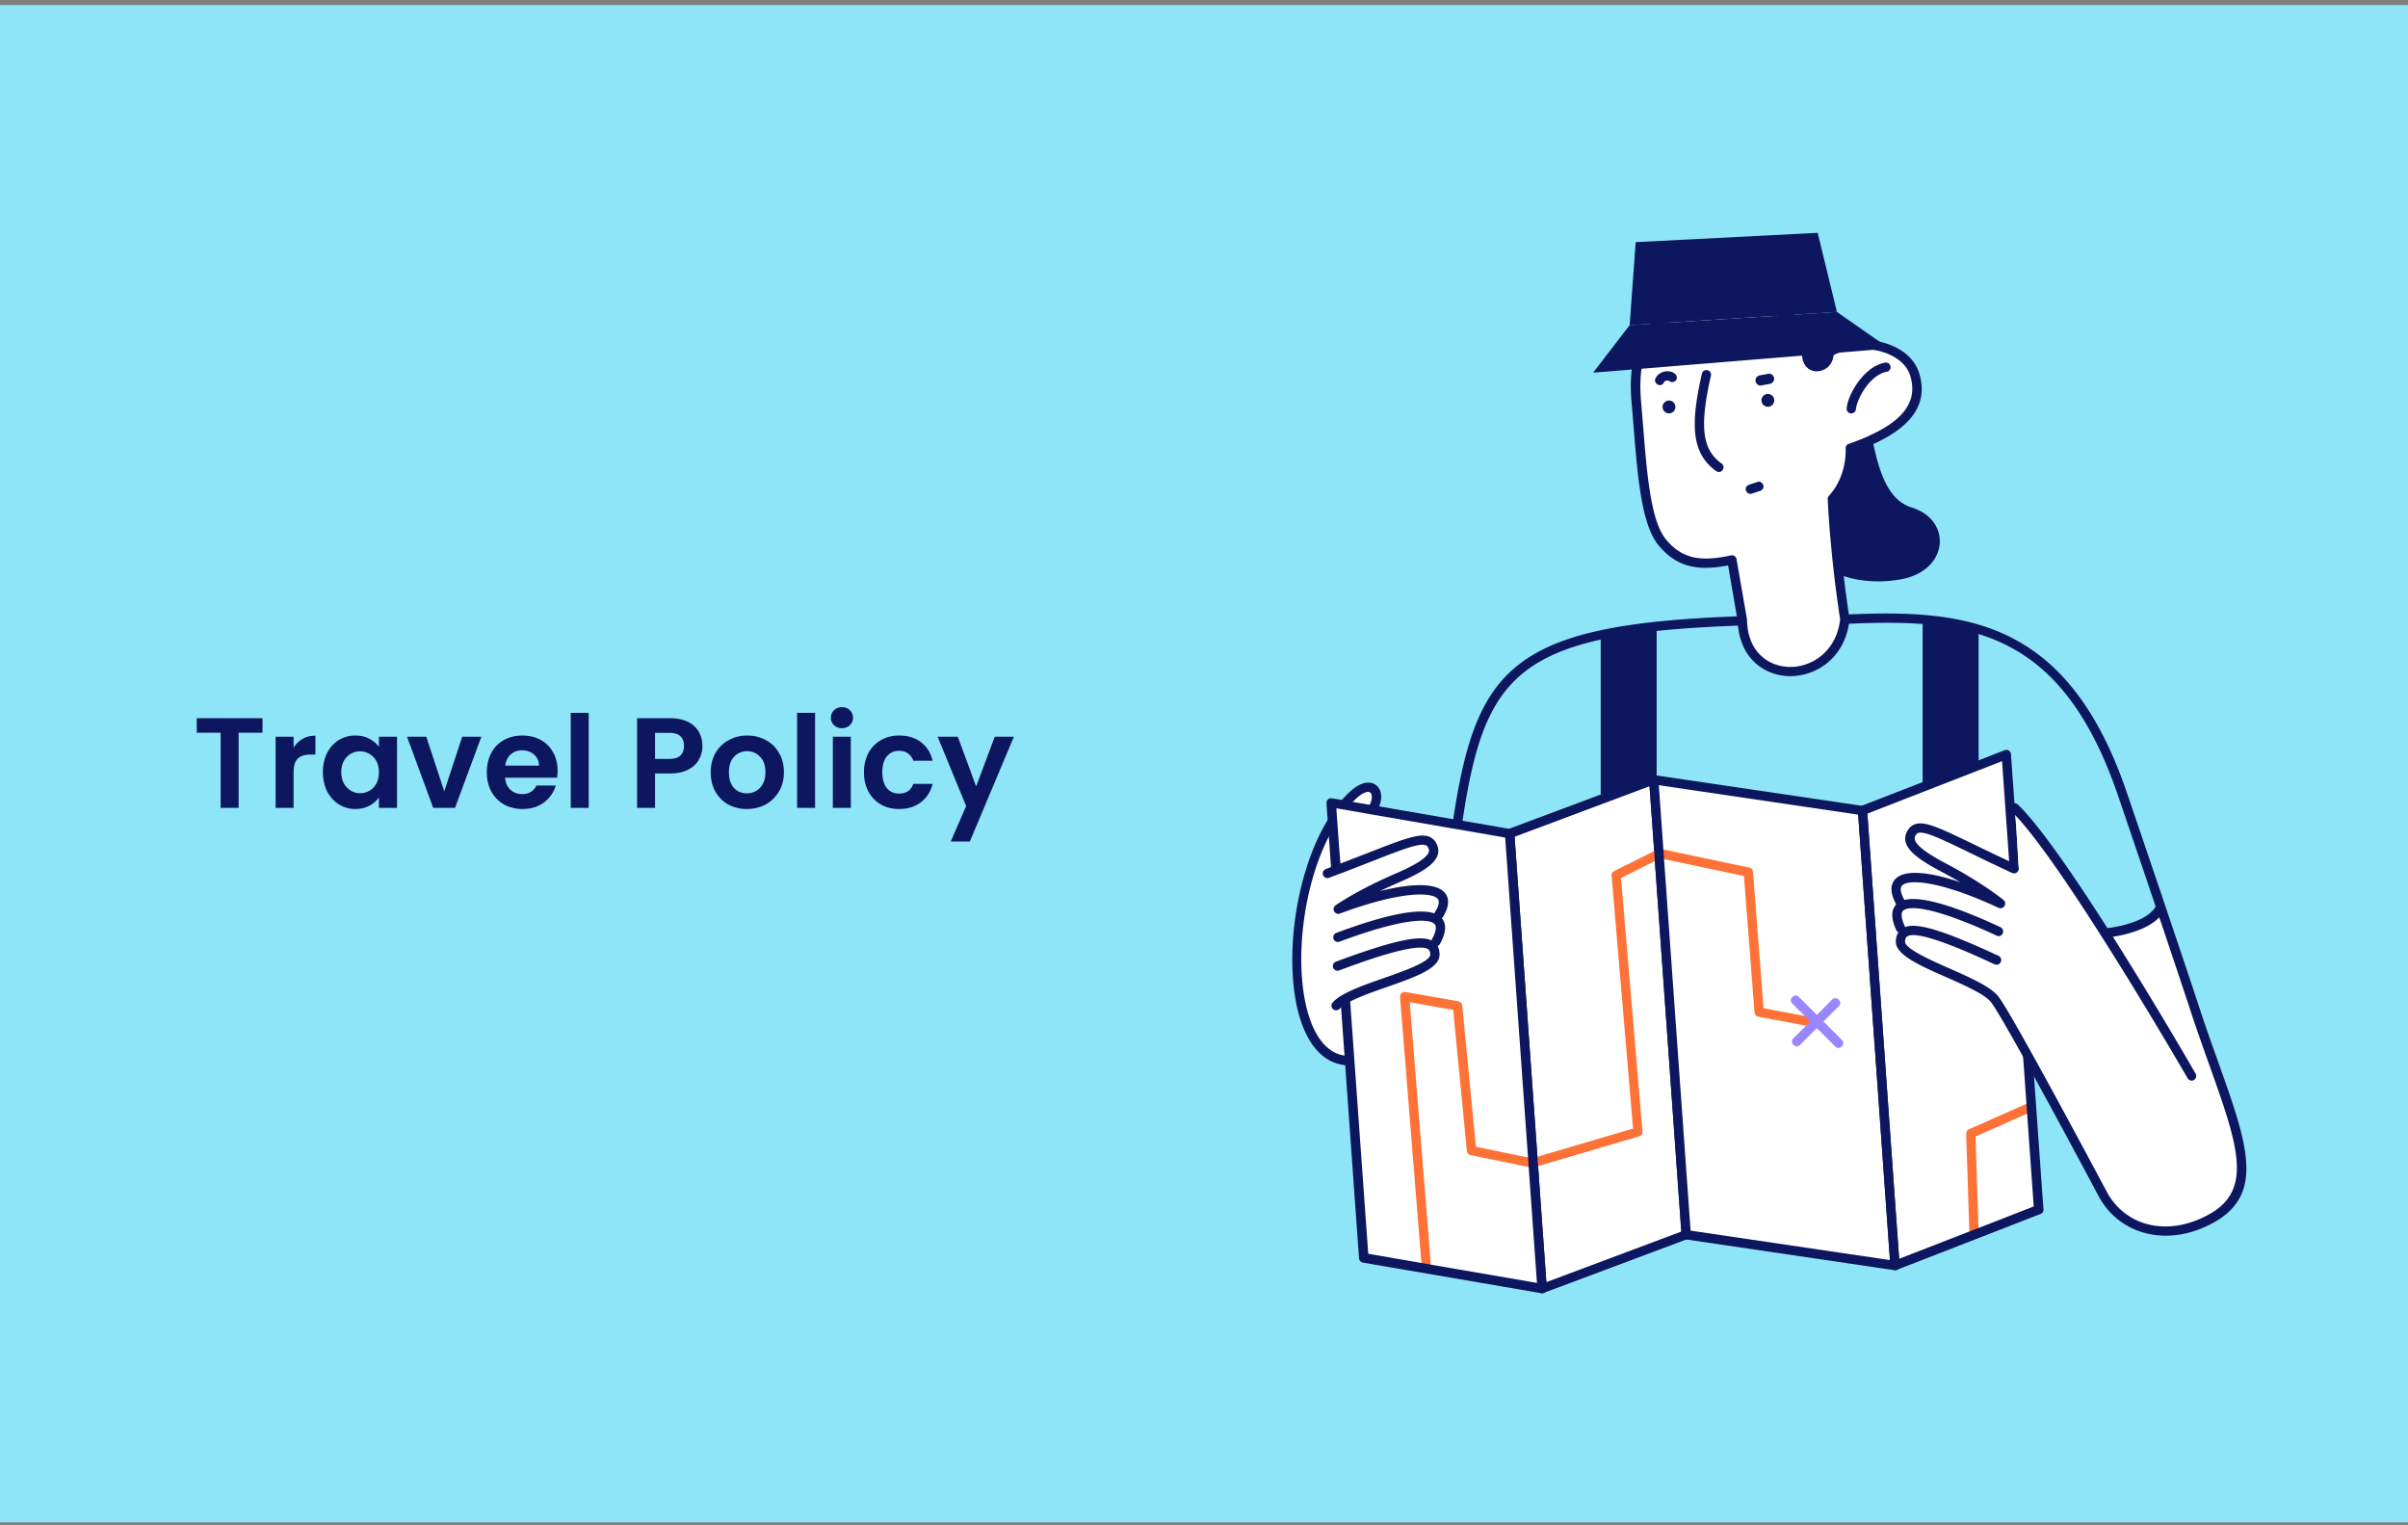 <svg xmlns="http://www.w3.org/2000/svg" width="300" height="190" fill="none"><rect width="100%" height="100%" fill="#808080" stroke="none"/><path fill="#8FE5F8" d="M0 .629h300v189H0z"/><path fill="#0D1760" d="M32.704 89.46v1.809h-2.976v9.36h-2.24v-9.36h-2.976V89.46h8.192Zm3.874 3.68a3.17 3.17 0 0 1 1.12-1.103c.47-.267 1.003-.4 1.6-.4v2.352h-.592c-.704 0-1.237.165-1.6.496-.352.33-.528.907-.528 1.728v4.416h-2.24v-8.864h2.24v1.376Zm3.653 3.025c0-.896.176-1.69.528-2.384.363-.693.848-1.227 1.456-1.6a3.918 3.918 0 0 1 2.064-.56c.661 0 1.237.133 1.728.4.502.267.901.603 1.2 1.008v-1.264h2.256v8.864h-2.256v-1.296c-.288.416-.688.763-1.2 1.04-.501.267-1.082.4-1.744.4-.746 0-1.43-.192-2.048-.576-.608-.384-1.093-.923-1.456-1.616-.352-.704-.528-1.51-.528-2.416Zm6.976.032c0-.544-.107-1.008-.32-1.392a2.189 2.189 0 0 0-.864-.896 2.265 2.265 0 0 0-1.168-.32c-.416 0-.8.101-1.152.304-.352.203-.64.501-.864.896-.213.384-.32.843-.32 1.376 0 .533.107 1.003.32 1.408.224.395.512.699.864.912.363.213.747.32 1.152.32a2.35 2.35 0 0 0 1.168-.304c.363-.213.65-.512.864-.896.213-.395.32-.864.32-1.408Zm8.14 2.368 2.24-6.8h2.384l-3.28 8.864h-2.72l-3.264-8.864h2.4l2.24 6.8Zm14.122-2.56c0 .32-.021.608-.064.864h-6.48c.053.64.277 1.141.672 1.504s.88.544 1.456.544c.832 0 1.424-.357 1.776-1.072h2.416a4.079 4.079 0 0 1-1.472 2.112c-.725.544-1.616.816-2.672.816-.853 0-1.621-.187-2.304-.56a4.123 4.123 0 0 1-1.584-1.616c-.373-.693-.56-1.493-.56-2.4 0-.917.187-1.723.56-2.416a3.907 3.907 0 0 1 1.568-1.6c.672-.373 1.445-.56 2.32-.56.843 0 1.595.181 2.256.544a3.75 3.75 0 0 1 1.552 1.552c.373.661.56 1.424.56 2.288Zm-2.32-.64c-.01-.576-.219-1.035-.624-1.376-.405-.352-.901-.528-1.488-.528-.555 0-1.024.17-1.408.512-.373.33-.603.795-.688 1.392h4.208Zm6.195-6.576v11.84h-2.24v-11.84h2.24Zm14.17 4.128c0 .597-.144 1.157-.432 1.68-.278.523-.72.944-1.328 1.264-.598.32-1.355.48-2.272.48H81.61v4.288h-2.24V89.461h4.112c.864 0 1.6.15 2.208.448.608.299 1.061.71 1.36 1.232.309.523.464 1.115.464 1.776Zm-4.128 1.616c.618 0 1.077-.139 1.376-.416.298-.288.448-.688.448-1.2 0-1.088-.608-1.632-1.824-1.632H81.61v3.248h1.776Zm9.654 6.24c-.853 0-1.621-.187-2.304-.56a4.202 4.202 0 0 1-1.616-1.616c-.384-.693-.576-1.493-.576-2.4 0-.907.197-1.707.592-2.4a4.168 4.168 0 0 1 1.648-1.6c.693-.384 1.467-.576 2.32-.576.853 0 1.627.192 2.32.576a4.061 4.061 0 0 1 1.632 1.6c.405.693.608 1.493.608 2.4 0 .907-.208 1.707-.624 2.4a4.253 4.253 0 0 1-1.664 1.616c-.693.373-1.472.56-2.336.56Zm0-1.952c.405 0 .784-.096 1.136-.288.363-.203.65-.501.864-.896.213-.395.32-.875.32-1.44 0-.843-.224-1.488-.672-1.936a2.145 2.145 0 0 0-1.616-.688c-.64 0-1.179.23-1.616.688-.427.448-.64 1.093-.64 1.936s.208 1.493.624 1.952c.427.448.96.672 1.6.672Zm8.507-10.032v11.84h-2.24v-11.84h2.24Zm3.349 1.92c-.394 0-.725-.123-.992-.368a1.283 1.283 0 0 1-.384-.944c0-.373.128-.683.384-.928.267-.256.598-.384.992-.384.395 0 .72.128.976.384.267.245.4.555.4.928s-.133.688-.4.944c-.256.245-.581.368-.976.368ZM106 91.765v8.864h-2.24v-8.864H106Zm1.637 4.432c0-.917.187-1.717.56-2.4a3.942 3.942 0 0 1 1.552-1.6c.662-.384 1.419-.576 2.272-.576 1.099 0 2.006.277 2.72.832.726.544 1.211 1.312 1.456 2.304h-2.416a1.705 1.705 0 0 0-.656-.896c-.298-.224-.672-.336-1.12-.336-.64 0-1.146.235-1.52.704-.373.459-.56 1.115-.56 1.968 0 .843.187 1.499.56 1.968.374.459.88.688 1.52.688.907 0 1.499-.405 1.776-1.216h2.416c-.245.96-.73 1.723-1.456 2.288-.725.565-1.632.848-2.72.848-.853 0-1.61-.187-2.272-.56a4.08 4.08 0 0 1-1.552-1.6c-.373-.693-.56-1.499-.56-2.416Zm18.681-4.432-5.488 13.056h-2.384l1.92-4.416-3.552-8.64h2.512l2.288 6.192 2.32-6.192h2.384Zm50.912 47.881h-.049a.592.592 0 0 1-.533-.629c.012-.134 1.199-13.633 4.068-34.614 2.894-21.163 6.853-26.636 36.334-27.653a.574.574 0 0 1 .605.557.59.59 0 0 1-.557.605c-28.791.993-32.386 5.933-35.219 26.648-2.87 20.957-4.056 34.432-4.068 34.566a.58.58 0 0 1-.581.52Z"/><path fill="#0D1760" d="M206.395 78.603h-6.973v20.352h6.973V78.602Zm33.9-1.743h-.763v22.094h6.974V78.917c-2.058-.702-4.165-1.295-6.211-2.058Z"/><path fill="#fff" d="m188.09 103.846 17.942-6.72 4.044 56.673-17.943 6.72-4.043-56.673Z"/><path fill="#0D1760" d="m210.657 153.751-.036-.46-2.276-31.854-1.029-14.419-.085-1.211-.569-8.003-.049-.593-.012-.133a.615.615 0 0 0-.206-.412c-.024-.012-.036-.024-.06-.036a.531.531 0 0 0-.23-.085.46.46 0 0 0-.182 0h-.024c-.012 0-.024 0-.036.012-.012 0-.037.012-.049.012l-6.307 2.361-2.192.823-9.286 3.475-.145.061a.553.553 0 0 0-.363.448c-.013.048-.013.097-.013.145l.037.448 2.845 39.832.085 1.211.339 4.722.69 9.709.048.594.012.145a.57.57 0 0 0 .267.448c.06.036.145.072.218.085.012 0 .036 0 .048.012h.048c.037 0 .073 0 .097-.012.012 0 .025 0 .037-.013.024-.012.048-.012.072-.024l17.785-6.659.146-.048a.585.585 0 0 0 .375-.46v-.121Zm-19.032-8.487-.085-1.187-2.845-39.844 9.02-3.378 5.109-1.913 2.675-1.005.073 1.005.509 7.071.084 1.259 3.294 46.14-16.805 6.295-.69-9.588-.339-4.855Z"/><path fill="#fff" d="m232.038 100.964-26.006-3.838 4.044 56.673 26.006 3.838-4.044-56.673Z"/><path fill="#fff" d="m232.038 100.964 17.919-6.973L254 150.664l-17.918 6.973-4.044-56.673Z"/><path fill="#FF7237" d="M245.925 153.787a.576.576 0 0 1-.581-.557l-.388-12.01a.575.575 0 0 1 .339-.545l6.974-3.099a.572.572 0 0 1 .763.291c.133.29 0 .641-.291.762l-6.622 2.942.375 11.623a.59.59 0 0 1-.557.605c0-.012 0-.012-.012-.012Z"/><path fill="#fff" d="m192.133 160.519-4.043-56.673-17.398-3.015c.06-.061.121-.109.169-.169.412-.485.654-1.078.642-1.72-.012-.593-.569-.847-1.017-.738a.782.782 0 0 0-.412.109 4.07 4.07 0 0 0-1.38 1.223 1.251 1.251 0 0 0-.218.908l-2.591-.448.206 2.954c-2.312 3.983-3.717 8.426-4.177 13.015a31.149 31.149 0 0 0 .109 7.046c.291 2.228.775 4.528 2.046 6.417.981 1.453 2.446 2.639 4.129 3.087l1.719 24.142 22.216 3.862Z"/><path fill="#FF7237" d="M177.714 158.436a.58.58 0 0 1-.581-.532l-2.712-33.719a.582.582 0 0 1 .193-.472.575.575 0 0 1 .497-.145l6.586 1.162a.58.58 0 0 1 .472.521l1.707 17.591 6.998 1.441 12.579-3.705-2.675-31.502a.58.58 0 0 1 .315-.569l5.423-2.712a.585.585 0 0 1 .376-.049l11.041 2.325a.577.577 0 0 1 .46.521l1.32 16.998 5.763 1.077a.579.579 0 1 1-.218 1.138l-6.199-1.162a.59.59 0 0 1-.472-.52l-1.319-17.011-10.425-2.191-4.891 2.445 2.676 31.576a.568.568 0 0 1-.412.605l-13.172 3.874a.545.545 0 0 1-.279.012l-7.555-1.549a.568.568 0 0 1-.46-.509l-1.707-17.579-5.412-.957 2.652 32.968a.592.592 0 0 1-.533.629h-.036Z"/><path fill="#9887FF" d="m229.484 129.549-5.376-5.376c-.533-.532-1.356.291-.823.824l5.375 5.375c.533.521 1.356-.302.824-.823Z"/><path fill="#9887FF" d="m228.273 124.5-4.843 4.843c-.533.533.291 1.356.823.823l4.843-4.842c.533-.521-.29-1.344-.823-.824Z"/><path fill="#0D1760" d="m167.871 119.875-.037-.605c-.181.061-.363.133-.556.206v.206l.024.399.036.606c.085-.037.182-.073.279-.109.084-.037.169-.061.266-.097.012 0 .012-.012.024-.012l-.036-.594Zm-.242-3.462c-.146.048-.291.109-.436.157v.206l.46.024-.024-.387Zm-.242-3.39-.013-.182-.048-.654c-.024.013-.061.037-.085.049l-.181.109.024.678a2.462 2.462 0 0 0-.267.181v.025c.097-.037.182-.073.267-.097l.024.617c.109-.036.218-.085.327-.121l-.048-.605Zm-.412-3.572.157.061-.048-.715-.036-.544v-.061l-.049-.605-.024-.315-.012-.121-.073-.969c-.169.255-.29.46-.375.594-.012.012-.024.024-.024.036a46.87 46.87 0 0 0-.073.109l.484.315.012.375c-.169.06-.327.121-.496.182l.036.508.012.097.049.605c.145-.06.302-.109.448-.169l.012.617Zm25.739 51.019-.012-.169-.048-.606-.69-9.588-.339-4.843-.085-1.187-2.845-39.844-.036-.436a.337.337 0 0 0-.037-.157.588.588 0 0 0-.448-.375l-.157-.025-5.824-1.005-1.15-.193-9.225-1.598-.594-.097-.593-.097-2.106-.363-.691-.121-.678-.122-1.222-.205a.55.55 0 0 0-.485.145.581.581 0 0 0-.193.472l.145 1.998.073 1.017.072 1.053.279 3.911.024.363.012.242.036.412.012.193.267 3.766.048.629.182 2.603.073 1.09.169 2.373.048.605.049.606.157 2.179.073 1.017.048.666.049.69.436 6.041.048.593.036.594 1.247 17.446.473 6.598a.59.59 0 0 0 .484.533l22.24 3.814c.013 0 .037 0 .049.012h.048c.037 0 .073 0 .097-.012.012 0 .024 0 .036-.012.025-.012.049-.012.073-.025a.499.499 0 0 0 .17-.109.553.553 0 0 0 .205-.472Zm-14.443-2.942-1.187-.206-6.622-1.15-.436-6.065-1.816-25.377-.049-.629-.048-.63-.097-1.307-.121-1.695-.048-.606-.037-.605-.157-2.264-.012-.218-.024-.387-.049-.606-.157-2.179-.037-.605-.012-.182-.048-.654-.194-2.675-.048-.715-.037-.545v-.06l-.048-.605-.024-.315-.012-.121-.073-.969-.278-3.862-.061-.92-.048-.69.496.084.642.109 2.348.412.618.109.617.109 9.662 1.671 1.15.193 5.497.957 2.845 39.832.084 1.211.339 4.722.691 9.709-13.209-2.276Zm-11.187-48.731-.036-.544v-.061l-.049-.605-.024-.315-.012-.121-.073-.969c-.169.255-.29.46-.375.594-.012.012-.024.024-.024.036a46.87 46.87 0 0 0-.073.109l.484.315.012.375c-.169.06-.327.121-.496.182l.036.508.012.097.049.605c.145-.06.302-.109.448-.169l.012.605.157.061-.048-.703Zm.303 4.226-.013-.182-.048-.654c-.024.013-.061.037-.085.049l-.181.109.024.678a2.462 2.462 0 0 0-.267.181v.025c.097-.037.182-.073.267-.097l.024.617c.109-.036.218-.085.327-.121l-.048-.605Zm.242 3.39c-.146.048-.291.109-.436.157v.206l.46.024-.024-.387Zm.242 3.462-.037-.605c-.181.061-.363.133-.556.206v.206l.024.399.036.606c.085-.037.182-.073.279-.109.084-.037.169-.061.266-.097.012 0 .012-.012.024-.012l-.036-.594Zm86.674 30.232-1.138-16.018-.145-1.961-.061-.799-1.949-27.253v-.049l-.169-2.3v-.048l-.013-.146-.06-.871v-.049l-.036-.569-.291-3.995-.145-2.107a.569.569 0 0 0-.267-.448.567.567 0 0 0-.52-.048l-3.233 1.259-6.973 2.712-7.567 2.942-.146.06a.574.574 0 0 0-.363.461.208.208 0 0 0 0 .121l.036.46 3.959 55.486.037.593.012.134a.571.571 0 0 0 .496.532c.024 0 .061.012.085.012a.571.571 0 0 0 .206-.036h.012l17.918-6.974a.564.564 0 0 0 .364-.581l-.049-.52Zm-9.165 3.281-8.778 3.414-.484-6.695-1.162-16.308-.012-.206-2.301-32.241 6.889-2.688 6.974-2.712 2.918-1.138.145 2.046.739 10.424.048.666v.012l.024.4.012.254 1.453 20.328.133 1.779.073.945.412 5.835.084 1.199.812 11.405.012.169-6.889 2.688-1.102.424Z"/><path fill="#0D1760" d="m236.663 157.589-.012-.182-.036-.605-.485-6.695-1.162-16.309-.012-.205-2.337-32.665a.392.392 0 0 0-.036-.17.556.556 0 0 0-.46-.363l-.158-.024-25.57-3.777-.29-.049a.46.46 0 0 0-.182 0h-.024c-.012 0-.024 0-.036.012-.012 0-.037.012-.049.012a.37.37 0 0 0-.181.121.57.57 0 0 0-.182.472l.012.17.121 1.61.509 7.071.084 1.259 3.294 46.14.036.436c0 .06.012.109.036.157a.588.588 0 0 0 .46.375l.146.025 25.86 3.813c.024 0 .061.012.085.012a.571.571 0 0 0 .206-.036h.012a.697.697 0 0 0 .181-.109.75.75 0 0 0 .17-.496Zm-26.042-4.298-2.276-31.854-1.029-14.419-.085-1.211-.569-8.003 24.831 3.669 3.959 55.486-24.831-3.668Zm-42.92-21.781c-2.518-.242-3.862-2.663-4.528-4.637-2.143-6.259-.968-17.18 3.088-23.947 0-.291.012-.57.036-.848-.024-.339-.085-.678-.133-1.017v-.073c-4.904 6.926-6.441 19.335-4.068 26.273 1.126 3.305 3.039 5.181 5.521 5.424h.06c.291 0 .545-.23.581-.521-.012-.339-.242-.63-.557-.654Zm3.778-33.681c-.303-.255-1.453-.945-3.366.847-.484.46-.944.956-1.38 1.501a5.3 5.3 0 0 1 .29.23c.327-.012.666.012.993.037.279-.327.581-.63.884-.92.896-.848 1.574-1.005 1.816-.8.254.206.315.957-.242 1.804-.024.037-.049.073-.061.097.412.061.811.133 1.211.23.654-1.174.593-2.409-.145-3.026Z"/><path fill="#fff" d="M172.665 106.994c-7.555 2.034-7.555-.146-8.136 3.486-.581 3.632-1.017 13.657 2.47 12.35 3.487-1.308 5.666-15.836 5.666-15.836Z"/><path fill="#fff" d="M165.389 108.81c9.564-3.56 12.373-5.291 13.136-3.306.424 1.09-.509 2.18-4.371 3.838-4.685 2.01-7.421 3.911-7.421 3.911 9.564-3.56 15.291-3.184 12.313 1.005l-13.657-5.448Z"/><path fill="#0D1760" d="M179.046 114.851a.591.591 0 0 1-.339-.109.57.57 0 0 1-.134-.811c.364-.521.933-1.465.557-1.949-.653-.848-4.443-1.066-12.204 1.816a.574.574 0 0 1-.714-.279.588.588 0 0 1 .182-.75c.109-.085 2.833-1.962 7.518-3.972 4.516-1.937 4.177-2.808 4.068-3.099-.109-.266-.218-.351-.327-.4-.775-.339-3.014.533-6.743 1.998-1.526.593-3.245 1.271-5.327 2.046a.582.582 0 1 1-.412-1.089c2.07-.775 3.789-1.441 5.315-2.034 4.407-1.72 6.417-2.507 7.627-1.974.424.194.751.545.945 1.041.702 1.829-1.368 3.16-4.686 4.589-.896.387-1.719.763-2.457 1.126 4.237-1.066 7.155-.993 8.135.266.436.569.691 1.598-.532 3.33a.558.558 0 0 1-.472.254Z"/><path fill="#fff" d="M166.684 116.752c9.565-3.56 14.541-3.644 12.216.545l-12.216-.545Z"/><path fill="#0D1760" d="M178.9 117.878a.579.579 0 0 1-.508-.86c.29-.52.714-1.465.351-1.888-.702-.824-4.189-.691-11.853 2.167a.583.583 0 0 1-.751-.339.589.589 0 0 1 .339-.751c7.398-2.76 11.817-3.378 13.137-1.84.629.726.557 1.816-.218 3.208a.55.55 0 0 1-.497.303Z"/><path fill="#fff" d="M166.636 120.323c9.564-3.559 12.155-3.535 12.131-1.404-.024 2.385-10.218 3.983-12.313 6.344l.182-4.94Z"/><path fill="#0D1760" d="M166.466 125.844a.578.578 0 0 1-.435-.968c1.041-1.175 3.632-2.083 6.368-3.039 2.3-.811 5.787-2.022 5.787-2.918 0-.436-.133-.581-.242-.666-1.405-.993-8.705 1.731-11.102 2.627a.582.582 0 1 1-.412-1.089c8.523-3.172 11.03-3.294 12.18-2.482.496.351.75.896.738 1.634-.024 1.707-3.051 2.773-6.574 4.008-2.361.823-5.036 1.767-5.884 2.724a.604.604 0 0 1-.424.169Z"/><path fill="#fff" d="M278.868 141.583c-3.196-10.654-8.717-25.001-8.717-25.001s-.775-2.93-.932-3.075c-.218-.545-1.247.375-1.32.908-1.671 1.32-3.402 1.138-5.497 1.586-.096.024-6.804-9.407-9.649-13.693-.581-.569-1.15-1.138-1.731-1.695-.012 0-.024 0-.024.012.23 2.264.363 5.121.472 7.41.048.908-.92.593-1.175-.279a3.216 3.216 0 0 1-.036-.157h-.012c-.182.145-.424.218-.654.145.012.17 0 .339.024.509-2.881 2.433.448 18.717.448 18.717 1.393 3.281 2.809 5.291 3.741 5.363.182.545.376 1.09.569 1.635 3.39 5.872 5.182 10.884 8.621 16.708 3.571 2.336 7.131 3.511 10.654 1.743 4.419-.06 6.489-6.598 5.218-10.836Z"/><path fill="#fff" d="M250.913 108.216c-9.262-4.31-11.913-6.247-12.834-4.334-.508 1.053.339 2.216 4.056 4.177 4.516 2.373 7.095 4.492 7.095 4.492-9.262-4.31-14.989-4.371-12.361.024l14.044-4.359Z"/><path fill="#0D1760" d="M236.869 113.156a.58.58 0 0 1-.497-.278c-1.089-1.816-.75-2.833-.266-3.354 1.065-1.187 3.983-1.029 8.124.375a62.74 62.74 0 0 0-2.361-1.319c-3.209-1.683-5.158-3.172-4.31-4.94.23-.484.581-.811 1.017-.969 1.247-.436 3.196.509 7.458 2.567 1.465.714 3.135 1.513 5.133 2.446a.584.584 0 0 1 .279.774.585.585 0 0 1-.775.279 275.697 275.697 0 0 1-5.146-2.458c-3.596-1.743-5.763-2.797-6.562-2.518-.109.036-.23.109-.351.375-.23.485-.085 1.356 3.802 3.414 4.516 2.373 7.082 4.468 7.191 4.553.23.181.279.508.121.762a.59.59 0 0 1-.738.218c-7.507-3.486-11.296-3.571-12.022-2.772-.412.448.072 1.441.399 1.985.17.279.073.63-.206.799a.764.764 0 0 1-.29.061Z"/><path fill="#fff" d="M249 116.025c-9.262-4.31-14.202-4.782-12.216-.423l12.216.423Z"/><path fill="#0D1760" d="M248.988 116.606a.426.426 0 0 1-.242-.06c-7.41-3.451-10.872-3.862-11.647-3.099-.4.399-.049 1.368.206 1.912a.59.59 0 0 1-.291.775.59.59 0 0 1-.775-.29c-.666-1.453-.654-2.531.036-3.221 1.441-1.428 5.8-.46 12.955 2.87a.583.583 0 0 1 .278.775.54.54 0 0 1-.52.338Z"/><path fill="#fff" d="M250.986 100.625c6.186 5.884 22.071 33.404 22.071 33.404l-22.071-33.404Z"/><path fill="#0D1760" d="M273.057 134.61a.594.594 0 0 1-.509-.291c-.157-.278-15.921-27.507-21.974-33.27a.588.588 0 0 1-.024-.823.588.588 0 0 1 .823-.025c6.175 5.872 21.526 32.411 22.168 33.537a.594.594 0 0 1-.218.799.466.466 0 0 1-.266.073Z"/><path fill="#0D1760" d="M262.657 116.764c-.303 0-.569-.218-.594-.521a.593.593 0 0 1 .533-.641c.049 0 4.54-.485 5.872-2.543a.614.614 0 0 1 .823-.181.577.577 0 0 1 .194.799c-1.646 2.542-6.562 3.063-6.768 3.075-.012.012-.036.012-.06.012Z"/><path fill="#0D1760" d="M269.824 153.92c-3.438 0-6.526-1.658-8.281-4.758-.121-.23-11.611-21.841-13.463-24.286-.763-1.017-3.366-2.168-5.654-3.172-3.402-1.502-6.344-2.809-6.235-4.504.048-.727.339-1.259.859-1.574 1.199-.714 3.693-.4 11.938 3.438.29.133.412.485.278.775a.584.584 0 0 1-.774.279c-2.325-1.078-9.383-4.371-10.86-3.487-.122.072-.267.206-.291.641-.061.896 3.317 2.385 5.545 3.366 2.651 1.175 5.158 2.276 6.114 3.535 1.901 2.519 13.076 23.536 13.548 24.42 2.433 4.286 7.603 5.412 12.555 2.736 5.69-3.075 3.717-8.632.133-18.705-.63-1.768-1.283-3.596-1.961-5.593-.025-.073-2.022-6.26-9.395-27.907-7.107-20.86-18.863-22.047-33.488-21.43-.291.025-.594-.23-.606-.556a.582.582 0 0 1 .557-.606c14.589-.617 27.277.63 34.638 22.217 7.374 21.647 9.383 27.858 9.407 27.918.666 1.986 1.32 3.802 1.95 5.57 3.68 10.327 5.896 16.562-.678 20.122-1.937 1.053-3.935 1.561-5.836 1.561Zm-45.22-105.815c11.236-10.073 5.436 12.615 13.56 15.11 5.037 1.55 4.649 7.748-1.162 8.91-5.812 1.162-15.11-.775-13.56-12.397 1.55-11.623 1.162-11.623 1.162-11.623Z"/><path fill="#fff" d="M238.564 46.725c-1.102-3.73-6.974-4.734-10.364-3.003-1.211.618-3.693-5.908-11.659-6.078-6.865-.133-10.896 1.89-12.252 6.466-.497 1.67-.63 3.668-.424 6.029.642 7.131.896 14.601 3.232 17.434 2.313 2.797 5.037 2.954 8.669 2.18l1.308 7.566c.266 8.693 11.865 8.245 12.773-.17-1.26-8.038-1.562-15-1.562-15 2.506-2.724 2.24-6.308 2.24-6.308 5.884-2.034 9.298-4.855 8.039-9.116Z"/><path fill="#0D1760" d="M239.121 46.555c-.448-1.525-1.623-2.736-3.366-3.487a9.179 9.179 0 0 0-2.676-.69c-1.61-.181-3.269.025-4.649.593a6.9 6.9 0 0 0-.424.194c-.218-.109-.714-.617-1.114-1.041a5.738 5.738 0 0 0-.278-.29c-.751-.775-1.743-1.768-3.087-2.64-1.719-1.126-3.983-2.07-6.986-2.13-5.049-.11-8.62.968-10.787 3.256-.933.98-1.611 2.191-2.034 3.62a11.846 11.846 0 0 0-.436 2.167c-.146 1.21-.146 2.567-.012 4.08.097 1.017.169 2.034.254 3.051.508 6.235.981 12.132 3.111 14.698 2.398 2.906 5.206 3.148 8.657 2.494l1.09 6.32.109.618c0 .181.012.363.036.544.375 4.202 3.354 6.2 6.259 6.308h.267c3.208 0 6.61-2.203 7.3-6.525l.073-.497v-.157a7.488 7.488 0 0 0-.085-.509 153.238 153.238 0 0 1-1.465-14.19c1.986-2.3 2.228-5.036 2.24-6.113a29.93 29.93 0 0 0 2.288-.92c4.916-2.24 6.792-5.122 5.715-8.754Zm-8.79 8.73a.567.567 0 0 0-.388.593c0 .036.218 3.365-2.082 5.871a.594.594 0 0 0-.157.424c0 .049.169 3.899.762 9.105.206 1.828.473 3.826.787 5.884-.472 4.02-3.583 6.017-6.428 5.908-2.313-.085-5.049-1.646-5.17-5.763v-.121l-1.308-7.53a.63.63 0 0 0-.242-.388.61.61 0 0 0-.448-.085c-3.39.727-5.932.642-8.099-1.985-1.889-2.288-2.361-8.003-2.846-14.057a3159.84 3159.84 0 0 0-.254-3.063c-.133-1.5-.121-2.857.036-4.056.085-.63.206-1.222.364-1.755.52-1.743 1.44-3.1 2.809-4.08 1.985-1.417 4.903-2.058 8.874-1.973 1.949.036 3.559.472 4.879 1.101 1.756.824 3.039 1.962 3.995 2.93.23.23.448.46.642.666.932.98 1.622 1.695 2.385 1.32.012 0 .012-.013.024-.013 1.841-.932 4.516-1.004 6.611-.193.072.024.145.06.218.097.496.218 1.065.52 1.562.968.496.448.932 1.03 1.15 1.78.871 2.966-.666 5.315-4.843 7.264-.835.412-1.78.787-2.833 1.15Z"/><path fill="#0D1760" d="M214.156 58.795a.593.593 0 0 1-.339-.109c-3.269-2.324-3.124-6.223-1.78-12.167a.578.578 0 0 1 1.126.254c-1.453 6.368-1.102 9.238 1.32 10.957a.57.57 0 0 1 .133.811.537.537 0 0 1-.46.254Zm6.39-8.185a.798.798 0 1 0-.595-1.483.798.798 0 0 0 .595 1.482Zm-12.347.834a.8.8 0 1 0-.597-1.483.8.8 0 0 0 .597 1.483Zm10.509-3.993c-.036-.363.23-.642.569-.702.351-.06.702-.121 1.053-.194.339-.06.666.242.703.57.036.362-.23.64-.569.701-.351.06-.703.121-1.054.194-.339.06-.666-.242-.702-.569Zm11.938 4.044h-.049a.583.583 0 0 1-.532-.63c.133-1.67 2.094-5.181 4.758-5.69a.58.58 0 1 1 .218 1.138c-2.131.4-3.717 3.45-3.814 4.637a.582.582 0 0 1-.581.545Zm-1.792-12.64-25.824 1.647.75-10.34L226.457 29l2.397 9.855Z"/><path fill="#0D1760" d="m228.854 38.855-25.825 1.647-4.552 5.92 36.902-3.015-6.525-4.552Z"/><path fill="#0D1760" d="M228.164 41.724c-.194-.677-1.199-.435-1.126.206a1.044 1.044 0 0 0-.606-.072 1.174 1.174 0 0 0-.605.109 1.417 1.417 0 0 0-.726.823c-.291 0-.581.194-.606.557-.036.75-.024 1.574.436 2.203.46.63 1.247.836 1.974.618 1.961-.581 1.695-2.942 1.259-4.444Zm-9.141 18.294c-.351.11-.702.23-1.053.34-.303.096-.533.338-.473.677.049.279.376.557.678.472.352-.109.703-.23 1.054-.339.302-.096.532-.339.472-.678-.049-.278-.375-.569-.678-.472Zm-10.4-13.499c-.763-.545-1.937-.242-2.361.581-.339.666.654 1.247 1.005.581.157-.315.496-.363.775-.17.254.182.654.05.799-.205.157-.279.036-.605-.218-.787Z"/></svg>